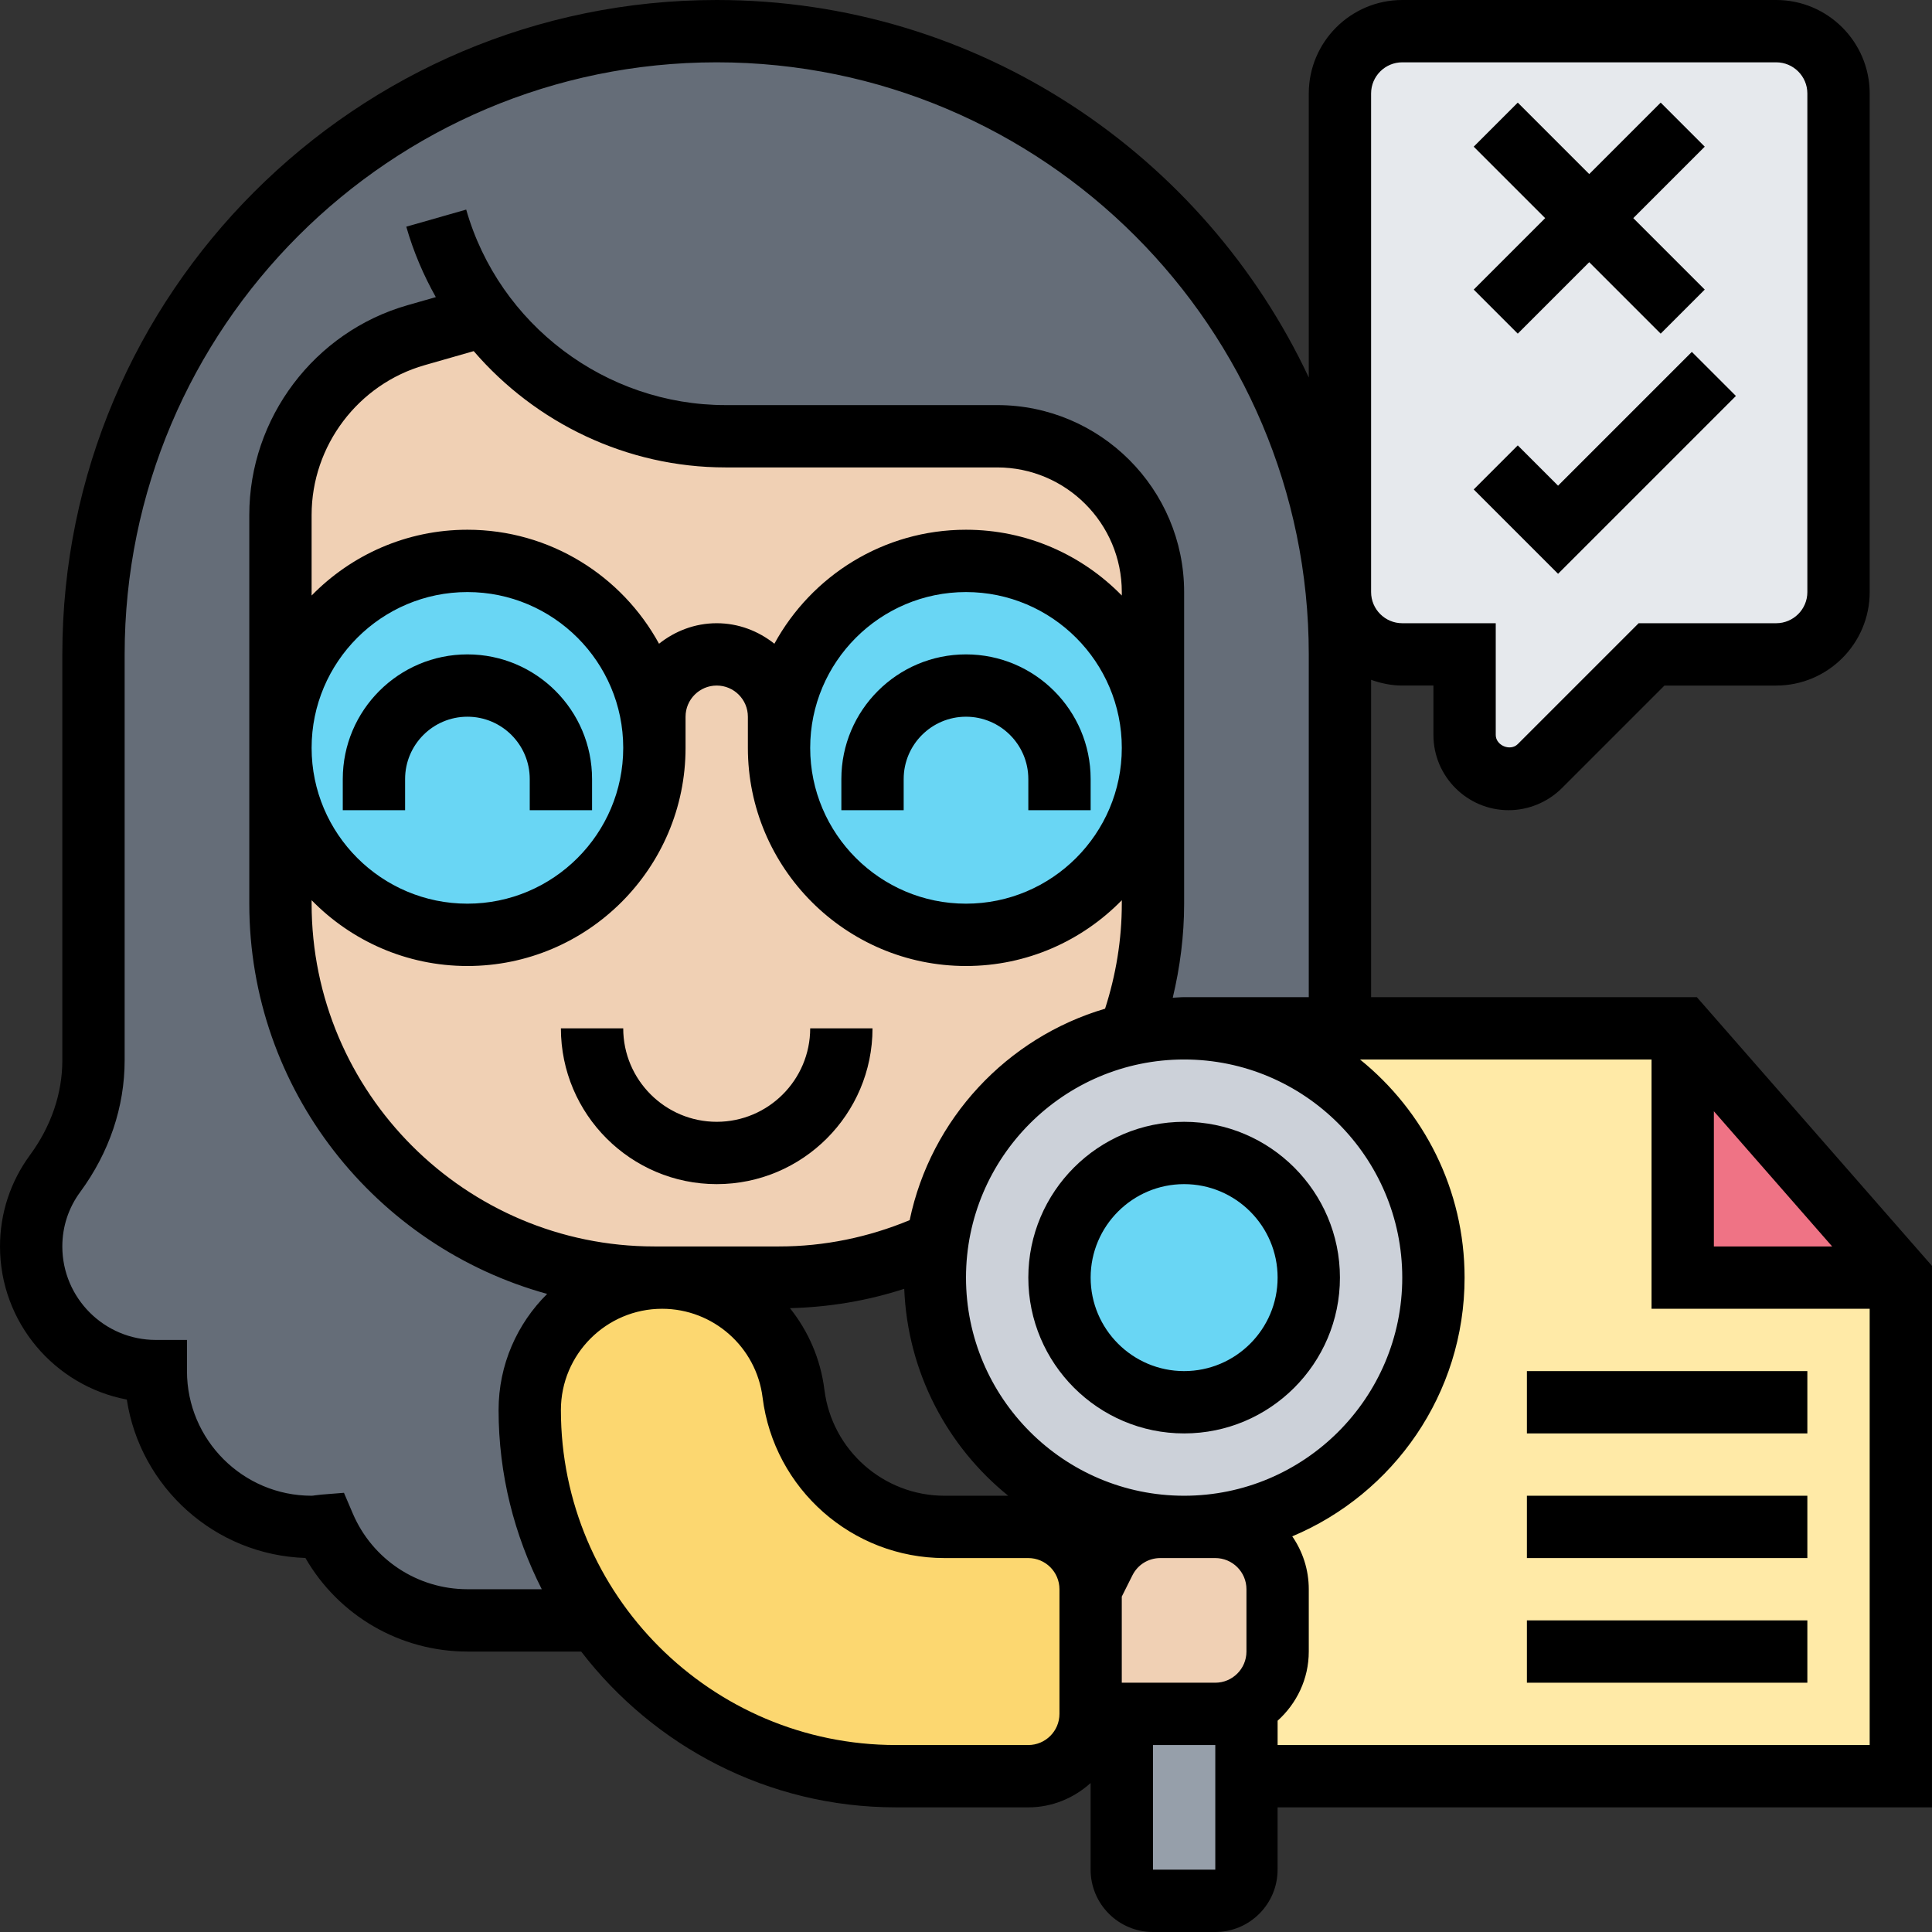 <svg xmlns="http://www.w3.org/2000/svg" id="Layer_5" height="512" viewBox="0 0 62 62" width="512"><rect x="0" y="0" width="62" height="62" fill="#333333" stroke="none"/><g><g><g><path d="m61 41v16h-21v-2.27c.6-.35 1-.99 1-1.73v-2c0-1.1-.9-2-2-2h-1c4.42 0 8-3.58 8-8s-3.58-8-8-8h5 11v8z" fill="#ffeaa7"></path></g><g><path d="m54 33 7 8h-7z" fill="#ef7385"></path></g><g><path d="m35 51v4c0 1.1-.9 2-2 2h-4.25c-3.98 0-7.49-1.98-9.61-5-1.35-1.91-2.14-4.23-2.14-6.75 0-1.17.48-2.24 1.24-3.01.77-.76 1.84-1.24 3.01-1.24 1.07 0 2.06.4 2.81 1.06.75.67 1.27 1.6 1.4 2.66.16 1.22.75 2.3 1.62 3.06.86.76 2 1.22 3.23 1.22h2.69c1.1 0 2 .9 2 2z" fill="#fcd770"></path></g><g><path d="m15.56 10.13h-.01l-2.2.63c-2.57.73-4.35 3.09-4.35 5.77v7.47 5c0 6.63 5.37 12 12 12h.25c-1.17 0-2.24.48-3.01 1.24-.76.77-1.24 1.84-1.24 3.01 0 2.52.79 4.84 2.14 6.75h-.01-4.13c-2.07 0-3.84-1.25-4.6-3.04-.13.01-.26.04-.4.04-2.76 0-5-2.24-5-5-2.21 0-4-1.79-4-4 0-.88.29-1.68.77-2.34.78-1.06 1.23-2.32 1.23-3.63v-13.03c0-5.52 2.24-10.52 5.86-14.14s8.62-5.86 14.14-5.86c11.05 0 20 8.95 20 20v12h-5c-.6 0-1.19.07-1.75.19.48-1.3.75-2.71.75-4.19v-5-5c0-2.76-2.24-5-5-5h-8.72c-3.11 0-5.94-1.49-7.72-3.87z" fill="#656d78"></path></g><g><path d="m45 1h12c1.1 0 2 .9 2 2v16c0 1.1-.9 2-2 2h-4l-3.59 3.59c-.26.26-.62.41-1 .41-.78 0-1.41-.63-1.41-1.41v-2.59h-2c-1.1 0-2-.9-2-2v-16c0-1.1.9-2 2-2z" fill="#e6e9ed"></path></g><g><path d="m40 57v3c0 .55-.45 1-1 1h-2c-.55 0-1-.45-1-1v-5h3c.36 0 .71-.1 1-.27z" fill="#969faa"></path></g><g><path d="m41 51v2c0 .74-.4 1.38-1 1.73-.29.17-.64.27-1 .27h-3-1v-4l.45-.9c.34-.67 1.03-1.1 1.79-1.1h.76 1c1.1 0 2 .9 2 2z" fill="#f0d0b4"></path></g><g><path d="m38 33c4.42 0 8 3.58 8 8s-3.58 8-8 8-8-3.58-8-8c0-.38.03-.75.08-1.12.46-3.31 2.95-5.97 6.17-6.69.56-.12 1.15-.19 1.75-.19z" fill="#ccd1d9"></path></g><g><circle cx="38" cy="41" fill="#69d6f4" r="4"></circle></g><g><path d="m32 14h-8.72c-3.11 0-5.94-1.49-7.72-3.87h-.01l-2.2.63c-2.57.73-4.35 3.09-4.35 5.77v7.47c0-3.31 2.69-6 6-6s6 2.69 6 6-2.69 6-6 6-6-2.69-6-6v5c0 6.63 5.37 12 12 12h.25 3.75c1.82 0 3.54-.4 5.08-1.12.46-3.31 2.95-5.97 6.17-6.69.48-1.3.75-2.71.75-4.19v-5c0 3.31-2.69 6-6 6s-6-2.69-6-6 2.69-6 6-6 6 2.69 6 6v-5c0-2.76-2.24-5-5-5z" fill="#f0d0b4"></path></g><g><circle cx="31" cy="24" fill="#69d6f4" r="6"></circle></g><g><circle cx="15" cy="24" fill="#69d6f4" r="6"></circle></g></g><g><path d="m13 25c0-1.103.897-2 2-2s2 .897 2 2v1h2v-1c0-2.206-1.794-4-4-4s-4 1.794-4 4v1h2z"></path><path d="m29 25c0-1.103.897-2 2-2s2 .897 2 2v1h2v-1c0-2.206-1.794-4-4-4s-4 1.794-4 4v1h2z"></path><path d="m38 46c2.757 0 5-2.243 5-5s-2.243-5-5-5-5 2.243-5 5 2.243 5 5 5zm0-8c1.654 0 3 1.346 3 3s-1.346 3-3 3-3-1.346-3-3 1.346-3 3-3z"></path><path d="m28 33h-2c0 1.654-1.346 3-3 3s-3-1.346-3-3h-2c0 2.757 2.243 5 5 5s5-2.243 5-5z"></path><path d="m62 40.624-7.546-8.624h-10.454v-10.184c.314.112.648.184 1 .184h1v1.586c0 1.331 1.083 2.414 2.414 2.414.635 0 1.257-.258 1.707-.707l3.293-3.293h3.586c1.654 0 3-1.346 3-3v-16c0-1.654-1.346-3-3-3h-12c-1.654 0-3 1.346-3 3v9.114c-3.355-7.144-10.599-12.114-19-12.114-11.58 0-21 9.421-21 21v13.027c0 1.065-.359 2.117-1.038 3.04-.629.857-.962 1.871-.962 2.933 0 2.439 1.755 4.476 4.069 4.913.431 2.813 2.823 4.989 5.732 5.084 1.063 1.845 3.033 3.003 5.199 3.003h3.65c2.333 3.033 5.987 4.999 10.1 5h4.248c.772 0 1.469-.301 2.001-.781v2.781c0 1.103.897 2 2 2h2c1.103 0 2-.897 2-2v-2h21v-17.376zm-7-4.963 3.796 4.339h-3.796zm-10 5.339c0 3.859-3.14 7-7 7s-7-3.141-7-7 3.14-7 7-7 7 3.141 7 7zm-6 9c.551 0 1 .448 1 1v2c0 .552-.449 1-1 1h-3.001v-2.764l.342-.683c.171-.341.513-.553.894-.553zm-18-10c-6.065 0-11-4.935-11-11v-.111c1.272 1.301 3.042 2.111 5 2.111 3.86 0 7-3.141 7-7v-1c0-.552.449-1 1-1s1 .448 1 1v1c0 3.859 3.14 7 7 7 1.958 0 3.728-.81 5-2.111v.111c0 1.156-.188 2.285-.537 3.37-3.152.929-5.592 3.535-6.271 6.786-1.329.55-2.734.844-4.192.844zm2.28-25h8.72c2.206 0 4 1.794 4 4v.111c-1.272-1.301-3.042-2.111-5-2.111-2.65 0-4.96 1.481-6.149 3.658-.511-.406-1.149-.658-1.851-.658s-1.34.252-1.851.658c-1.189-2.177-3.499-3.658-6.149-3.658-1.958 0-3.728.81-5 2.111v-2.585c0-2.221 1.491-4.197 3.626-4.807l1.576-.451c1.984 2.305 4.912 3.732 8.078 3.732zm7.72 4c2.757 0 5 2.243 5 5s-2.243 5-5 5-5-2.243-5-5 2.243-5 5-5zm-16 0c2.757 0 5 2.243 5 5s-2.243 5-5 5-5-2.243-5-5 2.243-5 5-5zm14.018 22.359c.107 2.679 1.381 5.06 3.337 6.641h-2.045c-1.955 0-3.612-1.463-3.854-3.402-.123-.988-.519-1.883-1.105-2.617 1.259-.033 2.487-.237 3.667-.622zm14.982-38.359c0-.552.449-1 1-1h12c.551 0 1 .448 1 1v16c0 .552-.449 1-1 1h-4.414l-3.878 3.878c-.241.241-.708.045-.708-.292v-3.586h-3c-.551 0-1-.448-1-1zm-29 48c-1.605 0-3.05-.955-3.68-2.433l-.282-.661-.717.057c-.071.006-.141.015-.21.024-.037.005-.073.013-.111.013-2.206 0-4-1.794-4-4v-1h-1c-1.654 0-3-1.346-3-3 0-.633.198-1.237.574-1.747.933-1.27 1.426-2.731 1.426-4.226v-13.027c0-10.477 8.523-19 19-19s19 8.523 19 19v11h-4c-.123 0-.243.014-.365.018.235-.984.365-1.992.365-3.018v-10c0-3.309-2.691-6-6-6h-8.72c-3.843 0-7.264-2.58-8.319-6.274l-1.923.549c.229.8.552 1.555.948 2.26l-.909.26c-2.989.853-5.077 3.621-5.077 6.73v12.475c0 5.975 4.058 11.009 9.559 12.523-.961.952-1.559 2.27-1.559 3.726 0 2.07.507 4.021 1.386 5.751zm18.999 4c0 .552-.449 1-1 1h-4.249c-5.927-.001-10.75-4.823-10.75-10.751 0-1.792 1.458-3.249 3.249-3.249 1.635.001 3.021 1.224 3.223 2.846.367 2.938 2.877 5.154 5.839 5.154h2.688c.551 0 1 .448 1 1zm5.001 5h-2v-4h2zm2-4v-.78c.609-.549 1-1.337 1-2.22v-2c0-.63-.197-1.214-.53-1.697 3.244-1.361 5.53-4.569 5.53-8.303 0-2.826-1.312-5.349-3.356-7h9.356v8h7v14z"></path><path d="m55.707 12.707-1.414-1.414-4.293 4.293-1.293-1.293-1.414 1.414 2.707 2.707z"></path><path d="m48.707 10.707 2.293-2.293 2.293 2.293 1.414-1.414-2.293-2.293 2.293-2.293-1.414-1.414-2.293 2.293-2.293-2.293-1.414 1.414 2.293 2.293-2.293 2.293z"></path><path d="m49 44h9v2h-9z"></path><path d="m49 48h9v2h-9z"></path><path d="m49 52h9v2h-9z"></path></g></g></svg>